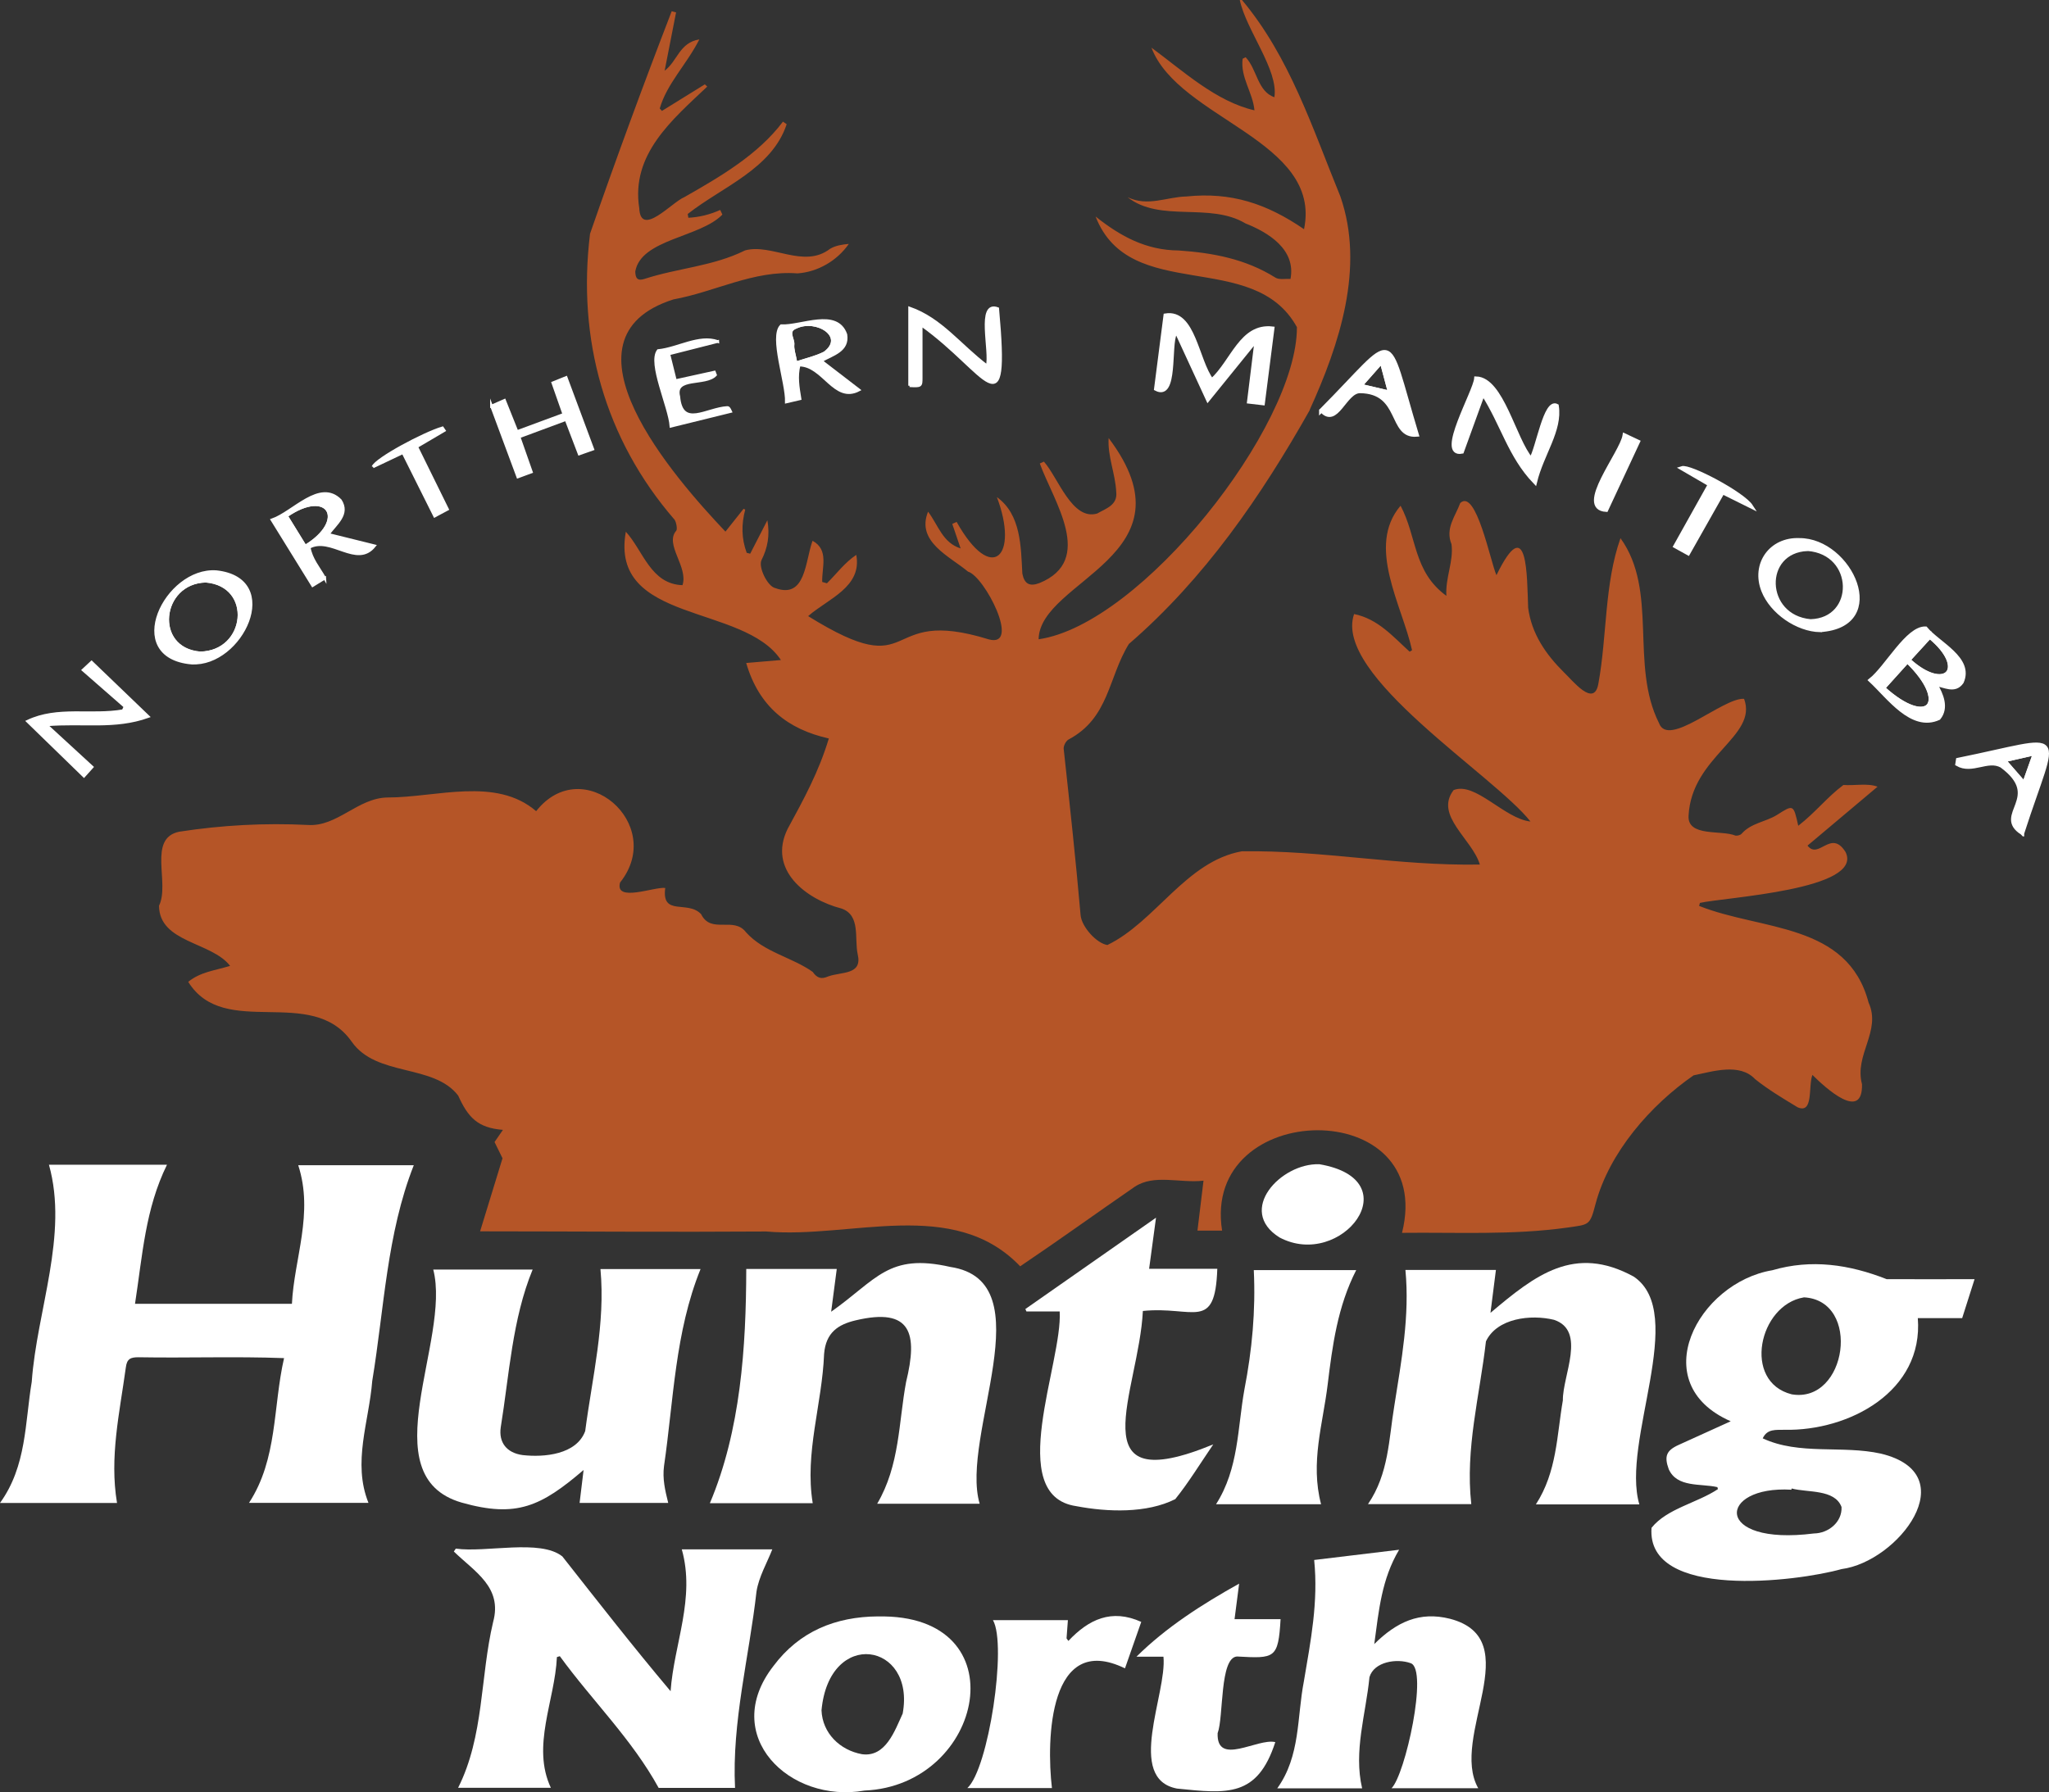 <?xml version="1.0" encoding="UTF-8"?>
<svg xmlns="http://www.w3.org/2000/svg" id="Layer_2" viewBox="0 0 380.14 332.59">
  <rect x="0" y="0" width="380.14" height="332.59" fill="#333333" stroke="none"/>
  <defs>
    <style>.cls-1,.cls-2,.cls-3{fill:none;}.cls-1,.cls-4,.cls-5{stroke-width:0px;}.cls-6,.cls-2,.cls-7,.cls-3{stroke:#fff;stroke-miterlimit:10;}.cls-6,.cls-7,.cls-5{fill:#fff;}.cls-6,.cls-3{stroke-width:.5px;}.cls-2,.cls-7{stroke-width:.75px;}.cls-4{fill:#b55527;}</style>
  </defs>
  <g id="Layer_1-2">
    <path class="cls-4" d="m243.02,76.05c-9.05,16.04-19.52,31.3-33.59,43.46-3.87,6.28-3.63,13.73-11.22,17.74-.48.3-.92,1.16-.87,1.71,1.12,10.29,2.24,20.58,3.14,30.89.21,2.15,2.95,5.21,4.97,5.52,8.97-4.35,14.59-15.53,24.93-17.39,15.06-.23,28.7,2.71,44.17,2.46-1.41-4.74-8.48-9.1-4.87-13.82,4.01-1.62,9.43,5.32,14.26,5.83-6.77-8.63-36.68-27.16-32.72-38.5,4.46.91,7.22,4.2,10.31,6.99.15-.09.29-.19.44-.28-1.84-8.35-8.54-19.3-2.13-26.81,3.07,5.74,2.31,12.21,8.5,16.72-.21-3.41,1.37-6.36.95-9.58-1.21-2.96.74-5.2,1.62-7.64,2.95-2.77,5.61,10.92,6.72,13.39,5.86-12.04,5.65.32,5.88,6.05.64,4.82,3.26,8.62,6.63,11.97,1.57,1.46,5.61,6.69,6.4,2.1,1.63-8.93,1.09-18.45,4.1-26.99,7.06,9.81,1.71,23.51,7.15,34.32,1.71,4.72,11.88-4.77,15.78-4.51,2.62,7.01-9.76,10.6-10.3,21.72-.21,3.95,6.09,2.58,8.69,3.66.36.06.92-.08,1.15-.34,1.77-2.02,4.5-2.19,6.59-3.51,3.01-1.9,3.03-2,3.92,2.03,3.19-2.47,5.4-5.36,8.38-7.57,2.03.15,4.55-.38,6.33.32-4.31,3.63-8.63,7.26-12.99,10.93,2.08,2.69,4.33-3.15,7.05,1.18,3.49,7.02-22.41,8.41-27.01,9.45-.05.19-.1.37-.15.56,11.57,4.62,27.52,3.07,31.44,17.94,2.42,5.3-2.7,9.66-1.22,15.16.15,6.99-6.73.73-9.2-1.74-.81,2.1.25,7.28-2.73,6.02-2.71-1.64-5.45-3.27-7.91-5.24-2.87-3.05-7.86-1.41-11.4-.7-8,5.54-15.65,14.28-18.2,23.88-1.06,4.06-1.16,3.79-5.34,4.39-10.18,1.41-20.34.84-30.56.96,6.43-25.67-37.26-24.96-33.38-.41h-4.57c.36-2.98.73-5.99,1.12-9.27-4.37.5-9.14-1.27-12.76,1.13-7.11,4.9-14.09,9.94-21.25,14.76-12.37-12.94-31.43-5.07-47.09-6.46-17.75.12-35.35-.02-53.11-.03,1.43-4.65,2.77-9.01,4.16-13.56-.41-.84-.93-1.9-1.48-3.01.51-.75,1.04-1.51,1.56-2.26-4.71-.36-6.49-2.35-8.3-6.35-4.54-5.95-15.17-3.44-19.75-10-7.48-10.66-23.62-.31-30.34-11.12,2.3-1.85,4.81-2.06,7.77-2.96-3.45-4.49-13.12-4.27-13.19-11.16,2.07-4.19-2.19-12.53,3.76-13.74,7.91-1.22,15.87-1.65,23.86-1.25,5.46.37,9.26-5.04,14.8-5.1,8.97.01,20.08-3.9,27.55,2.54,8.66-11.01,24.19,2.43,15.57,13.24-1.04,3.76,6.38.75,8.38,1.01-.72,5.36,4.2,2.2,6.66,4.87,1.86,3.76,6.05.33,8.33,3.36,3.34,3.71,8.51,4.61,12.36,7.34.82,1.16,1.6,1.42,2.9.84,2.46-.89,6.36-.23,5.46-4.09-.65-2.91.59-7.22-2.97-8.49-6.68-1.72-13.75-7.22-10.04-14.78,3.02-5.56,5.77-10.56,7.65-16.79-7.58-1.7-12.96-5.88-15.33-14.01,2.42-.21,4.48-.38,6.44-.55-6.92-10.47-31.83-6.72-28.77-23.81,3.24,3.55,4.6,9.72,10.51,9.92,1.12-3.38-3.35-7.54-1.18-10.08.26-.18.08-1.52-.29-2.07-12.97-14.98-18.08-33.54-15.68-53.07,4.77-13.75,9.9-27.7,15.15-41.29.27.07.54.15.81.22-.68,3.48-1.36,6.96-2.12,10.82,2.4-1.8,2.71-5.2,6.44-5.81-2.4,4.72-6.01,8.18-7.35,12.82.14.15.28.3.41.45,2.65-1.64,5.3-3.29,7.96-4.93.15.14.29.28.44.42-6.47,6.13-14.19,12.55-12.61,22.56.25,5.54,6.09-1.14,8.35-2.04,6.64-3.78,13.7-7.88,18.31-14.02.23.16.46.32.69.48-2.75,8.32-11.97,11.61-18.36,16.66.04.23.08.47.12.7,2.08-.11,4.01-.6,5.91-1.45.13.29.27.57.4.86-4.09,4.26-15.11,4.53-16.16,10.56.03,1.24.4,1.81,1.73,1.37,6.13-2.01,12.72-2.33,18.65-5.29,4.96-1.33,10.88,3.46,15.76-.29,1-.6,2.22-.8,3.48-.91-2.19,3.15-5.8,5.22-9.53,5.47-8.13-.62-15.29,3.43-23.01,4.83-22.59,7.19.21,33.13,9.65,43.09,1.24-1.56,2.31-2.9,3.37-4.24.1.05.2.11.3.16-.73,2.73-.71,5.34.27,8.01.22.06.44.11.65.17,1.01-1.97,2.02-3.93,3.19-6.21.49,2.82.04,5.14-1.08,7.37-.66,1.31,1.11,4.91,2.54,5.22,5.69,2.07,5.53-4.99,6.92-8.78,3.08,1.69,1.71,4.9,1.79,7.64l.88.25c1.79-1.77,3.32-3.87,5.44-5.27,1.12,5.97-5.2,8.11-8.93,11.36,20.96,13.03,12.96-2.06,33.52,4.32,6.02,1.61-.78-11.69-3.85-12.57-3.4-2.85-9.69-5.55-7.42-11.13,1.92,2.55,2.69,5.75,6.04,6.82-.55-1.62-1.05-3.09-1.55-4.55.27-.12.54-.25.81-.37,6.55,11.69,11.61,6.36,7.47-4.6,4.49,3.22,4.45,9.22,4.72,14.18.37,1.93,1.35,2.46,3.17,1.77,10.38-4.24,2.61-15.19.07-22.19.25-.12.51-.23.76-.35,2.62,2.91,5.22,11.02,9.89,9.63,1.63-.93,3.8-1.56,3.53-3.98-.16-3.42-1.63-6.61-1.41-10.02,16.46,21.79-12.82,26.31-12.99,37.34,19-2.73,47.99-39.47,47.92-57.92-8.05-14.65-31-4.2-37.35-20.53,4.67,3.71,9.39,6.26,15.43,6.3,6.37.44,12.42,1.58,17.92,5.03.71.45,1.86.19,2.81.25,1.04-5.47-4.09-8.61-8.35-10.3-6.67-3.99-15.8-.09-21.88-4.87,3.74,1.82,7.31-.06,10.9-.13,8.3-.86,14.9,1.31,21.84,6.07,3.42-16.52-23.27-20.41-28.31-33.69,5.88,4.33,11.98,10,19.11,11.63-.3-3.33-2.64-6.1-2.19-9.57.19-.09.37-.19.56-.28,2.13,2.24,2.18,6.34,5.33,7.42.8-5.04-5.24-12.44-6.42-18.04h.41c8.88,10.59,13.09,23.84,18.25,36.45,4.58,13.17-.18,27.5-5.71,39.65l.05-.05h0Z"></path>
    <path class="cls-5" d="m9.07,216.14h21.91c-4.04,8.24-4.53,16.74-5.93,25.81h29.11c.41-8.42,4.08-16.76,1.17-25.72h21.44c-5.03,12.75-5.49,26.63-7.71,40.04-.6,7.59-3.71,15.12-.7,22.62h-22.16c5.33-8.19,4.42-17.75,6.5-26.86-9.07-.34-17.95,0-27.01-.16-1.46,0-2.15.27-2.35,1.93-1.15,8.39-3.05,16.6-1.63,25.11H0c4.96-6.86,4.62-14.9,5.89-22.49.95-13.26,6.84-27.24,3.19-40.28h-.01Z"></path>
    <path class="cls-5" d="m318.61,275.97c-3.07-.71-7.47.14-9.02-3.33-.86-2.39-.46-3.46,1.83-4.5,3.15-1.43,6.3-2.86,9.67-4.39-16.06-7.04-6.08-25.73,7.73-28.03,7.22-2.11,14.24-1.08,21.21,1.66,5.38.02,10.76,0,16.3,0-.73,2.3-1.55,4.86-2.3,7.23h-8.23c1.08,13.6-12.75,20.97-24.72,20.72-1.51.05-3.22-.25-4.05,1.59,6.79,3.17,14.73,1.24,21.91,2.83,15.76,3.78,3.21,20.08-7.29,21.43-8.29,2.34-36.27,5.77-35.25-7.66,2.87-3.59,8.48-4.61,12.32-7.18-.04-.13-.07-.27-.11-.4v.02Zm16.05-35.21c-8.36,1.38-11.45,15.67-2.25,17.99,10.27,1.74,12.98-17.44,2.24-18h.01Zm-2.27,35.45c-.01.08-.03.16-.04.24-13.69-.8-14.59,10.49,4.17,8.12,2.7-.03,5.26-2.11,5.13-4.91-1.26-3.36-6.32-2.64-9.26-3.44h0Z"></path>
    <path class="cls-5" d="m84.57,287.38c5.56.8,15.64-1.83,19.76,1.45,6.58,8.36,13.12,16.75,20.08,25.01.64-8.82,4.63-17.25,2.08-26.32h16.79c-.97,2.5-2.5,5.08-2.93,7.83-1.36,12.12-4.59,24.23-3.98,36.44h-14.17c-4.97-9.06-12.36-16.22-18.34-24.45-.18.06-.36.11-.54.17-.36,8.04-4.76,16.53-1.12,24.26h-17.21c4.84-9.62,4.07-20.52,6.5-30.78,1.76-6.45-3.39-9.28-7.29-13.07.12-.18.25-.37.37-.55h0Z"></path>
    <path class="cls-5" d="m111.41,235.5h18.56c-4.75,11.73-4.99,24.3-6.78,36.57-.3,2.37.19,4.44.78,6.83h-16.44c.23-1.89.45-3.73.74-6.11-7.88,6.73-12.41,8.94-22.62,6.05-17-4.92-1.89-30.17-5.27-43.25h18.44c-3.79,9.23-4.33,19.48-5.92,29.29-.4,2.81,1.1,4.73,4.04,5.14,4.03.46,10.02-.09,11.63-4.45,1.32-10.06,3.77-19.85,2.83-30.07h0Z"></path>
    <path class="cls-5" d="m138.46,235.48h16.78c-.34,2.62-.66,5.09-1.04,7.94,8.45-5.94,10.58-10.94,22.11-8.31,17.66,2.65,1.73,31.35,5.44,43.94h-19.01c4.21-7.17,3.96-15.06,5.36-22.58,2.2-9,1.01-13.92-9.4-11.44-3.18.76-5.49,2.23-5.81,6.23-.36,9.3-3.64,18.36-2.11,27.69h-19.08c5.71-13.51,6.72-28.97,6.75-43.46h.01Z"></path>
    <path class="cls-5" d="m272.96,279.12h-19.16c3.87-5.66,3.85-12.1,4.88-18.24,1.32-8.4,2.88-16.66,2.06-25.21h16.79c-.33,2.58-.64,5.04-1.01,7.96,8.3-7.01,15.57-12.74,26.57-6.73,10.13,6.82-2.39,30.64,1.05,42.28h-19.2c3.93-6.07,3.88-12.84,5.01-19.32-.06-4.61,4.42-12.92-1.65-14.94-4.3-1.04-10.57-.32-12.62,4-1.16,10.13-3.87,19.91-2.72,30.21h0Z"></path>
    <path class="cls-5" d="m243.8,289.49c4.84-.58,10.09-1.22,15.77-1.9-3.25,5.48-3.76,11.24-4.61,17.5,4.15-4.09,8.4-6.11,14.05-4.69,14.56,3.81-.16,21.92,5.24,31.45h-16.09c2.53-2.44,6.88-22.12,3.55-23.21-2.55-.93-6.79-.29-7.64,2.59-.67,6.88-2.98,13.74-1.36,20.64h-15.75c4.33-6.02,3.64-13.18,4.94-19.85,1.28-7.59,2.7-14.73,1.91-22.55v.02Z"></path>
    <path class="cls-5" d="m196.6,243.37h-6.17c-.07-.15-.13-.3-.2-.45,7.93-5.55,15.86-11.09,24.24-16.95-.46,3.39-.85,6.25-1.28,9.48h12.65c-.4,11.77-4.4,6.87-13.81,7.83-.71,14.92-12.27,35.19,13.06,24.76-2.53,3.72-4.59,7.1-7.05,10.16-5.29,2.66-12.53,2.41-18.37,1.3-13.37-1.95-2.51-26.6-3.07-36.13Z"></path>
    <path class="cls-5" d="m162.9,299.97c26.4-.55,19.74,31.35-2.51,32.31-13.89,2.46-26.95-10.19-16.9-23.11,4.8-6.43,11.51-9.16,19.41-9.21h0Zm-10.49,17.42c.17,4.23,3.4,7.39,7.5,8.14,4.41.62,6.11-4.4,7.56-7.54,2.42-13.16-13.63-15.95-15.06-.6Z"></path>
    <path class="cls-5" d="m245.09,279.14h-19.48c4.22-6.62,3.97-14.12,5.25-21.24,1.43-7.39,2.11-14.61,1.75-22.2h19c-3.45,6.74-4.42,14.01-5.3,21.28-.88,7.26-3.25,14.43-1.22,22.16h0Z"></path>
    <path class="cls-5" d="m215.85,307.44h-5.01c5.52-5.48,12.26-9.77,19.05-13.56-.31,2.39-.56,4.37-.85,6.59h8.54c-.43,7.37-1.06,7.31-8.1,6.93-3.23.24-2.44,11.23-3.58,14.23-.22,6.24,7.4.87,10.7,1.66-3.33,10.25-8.89,9.58-18.23,8.62-9.6-1.82-1.83-17.63-2.52-24.47h0Z"></path>
    <path class="cls-5" d="m211.73,300.98c-1,2.86-1.98,5.64-3.02,8.62-14.08-6.85-14.62,13.14-13.55,22.22h-15.7c3.93-3.54,7.4-26.54,4.76-31.16h13.9c-.09,1.15-.17,2.27-.25,3.38.11.16.23.32.34.47,3.78-4.01,8.01-6.02,13.52-3.53h0Z"></path>
    <path class="cls-5" d="m244.73,216.04c17.1,2.87,4.14,19.71-7.36,13.59-8-5.01.27-13.81,7.36-13.58h0Z"></path>
    <path class="cls-7" d="m224.82,70.61c3.87-3.49,5.48-10.32,11.24-9.65-.58,4.53-1.16,9.08-1.77,13.87-.89-.1-1.65-.19-2.56-.3.45-3.64.87-7.11,1.3-10.59-.16-.08-.33-.15-.49-.23-2.71,3.35-5.43,6.71-8.44,10.42-1.99-4.32-3.83-8.29-5.66-12.26h-.46c-1.15,2.22.28,12.26-3.5,10.29.58-4.47,1.16-9.03,1.75-13.62,5.24-.86,5.77,8.36,8.59,12.07h0Z"></path>
    <path class="cls-6" d="m168.76,71.58v-14.41c5.86,2.06,9.32,6.94,14.38,10.75.77-2.6-1.91-12.11,1.96-10.65,2.11,23.29-1.91,11.77-14.2,3.02v9.81c0,1.58-.02,1.58-2.15,1.48h.01Z"></path>
    <path class="cls-6" d="m23.21,131.15c-2.56-2.24-5.12-4.47-7.79-6.81.87-.81,1.3-1.2,1.57-1.46,3.39,3.26,6.68,6.42,10.5,10.09-6.26,2.23-12.08.97-18.91,1.55,3.02,2.78,5.71,5.25,8.51,7.82-.95,1.06-1.37,1.54-1.51,1.69-3.4-3.31-6.72-6.53-10.47-10.18,5.6-2.67,11.8-.92,17.73-1.96.12-.25.24-.5.36-.75h0Z"></path>
    <path class="cls-7" d="m284.78,89.46c-4.68-4.87-6.02-10.79-9.65-16.42-1.39,3.84-2.63,7.25-3.91,10.78-4.55.88,2.46-11.13,2.65-13.59,4.77.14,7.02,11.33,10.18,15,1.26-2.01,2.66-11.07,4.77-9.91.72,4.53-2.77,8.9-4.04,14.14Z"></path>
    <path class="cls-7" d="m359.02,126.91c1.19,1.98,2.21,4.44.66,6.34-4.98,2.28-9.29-3.91-12.65-7.02,3-2.37,6.86-9.73,10.21-9.6,2.35,2.85,8.65,5.59,6.71,9.93-1.3,1.88-3.2.61-4.93.35Zm-9.66.77c8.44,7.68,12.51,2.73,4.5-5-1.66,1.84-2.93,3.24-4.5,4.99h0Zm8.65-9.54c-1.41,1.54-2.57,2.81-3.96,4.33,6.84,6.34,11.24,1.62,3.96-4.32h0Z"></path>
    <path class="cls-7" d="m337.68,116.94c-4.25-.09-8.97-3.37-10.53-7.32-1.95-4.91,1.39-9.61,6.67-9.39,9.49-.04,16.77,15.85,3.86,16.7h0Zm-2.32-15.06c-8.63.33-8.32,12.59.53,13.4,8.66-.21,8.53-12.74-.54-13.41h.01Z"></path>
    <path class="cls-6" d="m35.54,123.05c-12.84-1.16-4.8-17.64,4.6-16.96,12.4,1.35,4.67,17.52-4.61,16.95h.01Zm1.59-1.88c8.77-.13,10.04-12.59,1.04-13.32-8.55.2-9.88,12.6-1.04,13.32Z"></path>
    <path class="cls-6" d="m60.25,107.29c-.86.53-1.48.9-2.25,1.38-2.46-3.98-4.86-7.85-7.54-12.19,3.97-1.37,8.89-7.5,12.7-3.62,1.63,2.56-.8,4.29-2.28,6.3,2.95.73,5.66,1.4,8.6,2.13-3.26,4.13-8.09-1.92-12.12.29.41,2.22,1.69,3.63,2.89,5.72h0Zm-3.63-5.93c7.93-4.8,4.3-11.02-3.46-5.62,1.21,1.95,2.23,3.61,3.46,5.61h0Z"></path>
    <path class="cls-6" d="m91.18,75.35c.89-.39,1.55-.68,2.42-1.06.76,1.9,1.49,3.71,2.32,5.8,2.88-1.06,5.7-2.1,8.69-3.21-.71-2.03-1.35-3.86-2.05-5.84.8-.32,1.47-.59,2.47-.99,1.66,4.47,3.28,8.81,4.95,13.3-.96.34-1.64.58-2.53.89-.83-2.16-1.6-4.17-2.44-6.39-2.92,1.08-5.7,2.11-8.71,3.23.78,2.23,1.51,4.31,2.28,6.5-.84.31-1.58.59-2.51.93-1.65-4.44-3.25-8.74-4.89-13.17h0Z"></path>
    <path class="cls-6" d="m152.35,66.97c2.44,1.88,4.64,3.57,7.01,5.39-4.57,2.42-6.61-4.64-11.11-4.61-.52,2.14-.19,4.03.17,6.25-.86.2-1.55.36-2.53.59.11-3.51-3.01-12.11-.97-14.14,3.74.19,10.31-3.17,12.01,1.62.48,2.99-2.36,3.66-4.6,4.91h.02Zm-4.68.36c1.93-.65,3.73-1.05,5.31-1.85,4.11-3.06-1.52-6.57-5.32-4.75-1.82.7-.44,2.13-.55,3.19-.09.91.28,1.86.55,3.41h0Z"></path>
    <path class="cls-7" d="m245.1,76.21c14.49-14.57,11.63-15.86,17.75,4.46-5.1.44-2.66-8.01-10.55-8.08-2.83.01-4.34,6.74-7.14,3.56l-.06.05h0Zm11.24-9.13c-1.49,1.69-2.62,2.96-3.99,4.51,1.99.47,3.54.83,5.54,1.3-.54-2.02-.98-3.67-1.55-5.81Z"></path>
    <path class="cls-7" d="m375.16,154.56c-5.25-3.37,4.17-6.58-3.81-12.46-2.58-1.42-5.5,1.28-8.22-.31.04-.26.08-.52.12-.78,20.8-4.22,18.4-6.43,11.93,13.57l-.02-.02Zm.38-9.15c.72-2.01,1.29-3.64,2.01-5.65-2.07.48-3.75.86-5.78,1.32,1.32,1.52,2.38,2.73,3.77,4.33h0Z"></path>
    <path class="cls-6" d="m133.16,63.37c-3.35.85-6.15,1.56-9.08,2.31.43,1.75.82,3.3,1.23,4.96,2.56-.56,4.89-1.08,7.23-1.59.07.18.13.35.2.53-1.84,1.99-7.75.21-6.81,4.01.54,5.99,5.14,2.24,9.02,2.03.15-.03.34.13.61.74-3.6.89-7.2,1.77-11.08,2.73-.26-3.6-4.15-11.66-2.38-14.03,3.68-.37,7.6-2.91,11.06-1.68h0Z"></path>
    <path class="cls-6" d="m69.2,86.64c.59-1.48,9.38-6.2,12.89-7.24.11.16.23.32.34.49-1.66.98-3.32,1.95-5.12,3.01,1.9,3.87,3.76,7.65,5.71,11.6-.75.4-1.44.77-2.38,1.27-1.97-3.95-3.88-7.76-5.88-11.77-1.83.87-3.56,1.7-5.56,2.64Z"></path>
    <path class="cls-7" d="m317.22,89.91c-1.81-1.05-3.42-1.99-5.21-3.03,1.45-.49,11.37,4.77,12.86,7.09-1.71-.85-3.42-1.7-5.28-2.62-2.2,3.9-4.19,7.42-6.4,11.32-.83-.46-1.47-.81-2.37-1.31,2.24-3.98,4.12-7.37,6.4-11.45Z"></path>
    <path class="cls-7" d="m297.99,94.62c-5.58-.33,2.87-10.51,3.41-13.82.85.4,1.6.75,2.49,1.17-2.02,4.33-3.97,8.51-5.9,12.65Z"></path>
    <path class="cls-1" d="m334.66,240.76c10.74.56,8.03,19.73-2.24,18-9.19-2.31-6.11-16.63,2.25-17.99h-.01Z"></path>
    <path class="cls-1" d="m332.39,276.2c3.95.36,12.71,1.42,7.84,6.93-3.89,2.74-9.35,1.08-13.85,1.33-9.61-2.82.13-9.91,5.97-8.03.01-.08.03-.16.04-.24h0Z"></path>
    <path class="cls-1" d="m152.41,317.39c1.4-15.28,17.48-12.6,15.06.61-1.44,3.14-3.16,8.16-7.56,7.54-4.1-.75-7.35-3.92-7.5-8.15Z"></path>
    <path class="cls-2" d="m349.37,127.68c1.58-1.75,2.84-3.15,4.5-4.99,8.04,7.74,3.9,12.67-4.5,5h0Z"></path>
    <path class="cls-2" d="m358.02,118.14c7.29,5.97,2.87,10.65-3.96,4.32,1.39-1.52,2.55-2.78,3.96-4.33h0Z"></path>
    <path class="cls-1" d="m335.37,101.88c9.07.67,9.2,13.2.54,13.41-8.85-.8-9.15-13.09-.53-13.4h-.01Z"></path>
    <path class="cls-3" d="m37.14,121.16c-8.84-.72-7.5-13.1,1.04-13.32,9,.73,7.73,13.18-1.04,13.32Z"></path>
    <path class="cls-3" d="m56.62,101.36c-1.23-2-2.26-3.65-3.46-5.61,7.77-5.41,11.38.83,3.46,5.62h0Z"></path>
    <path class="cls-3" d="m147.68,67.34c-.28-1.55-.65-2.51-.55-3.41.11-1.06-1.27-2.49.55-3.19,3.79-1.82,9.43,1.69,5.32,4.75-1.58.81-3.39,1.21-5.32,1.85Z"></path>
    <path class="cls-2" d="m256.34,67.08c.57,2.14,1.01,3.79,1.55,5.81-2-.47-3.54-.83-5.54-1.3,1.37-1.55,2.5-2.82,3.99-4.51Z"></path>
    <path class="cls-2" d="m375.55,145.41c-1.39-1.6-2.45-2.81-3.77-4.33,2.03-.46,3.7-.85,5.78-1.32-.72,2.01-1.29,3.64-2.01,5.65Z"></path>
  </g>
</svg>
